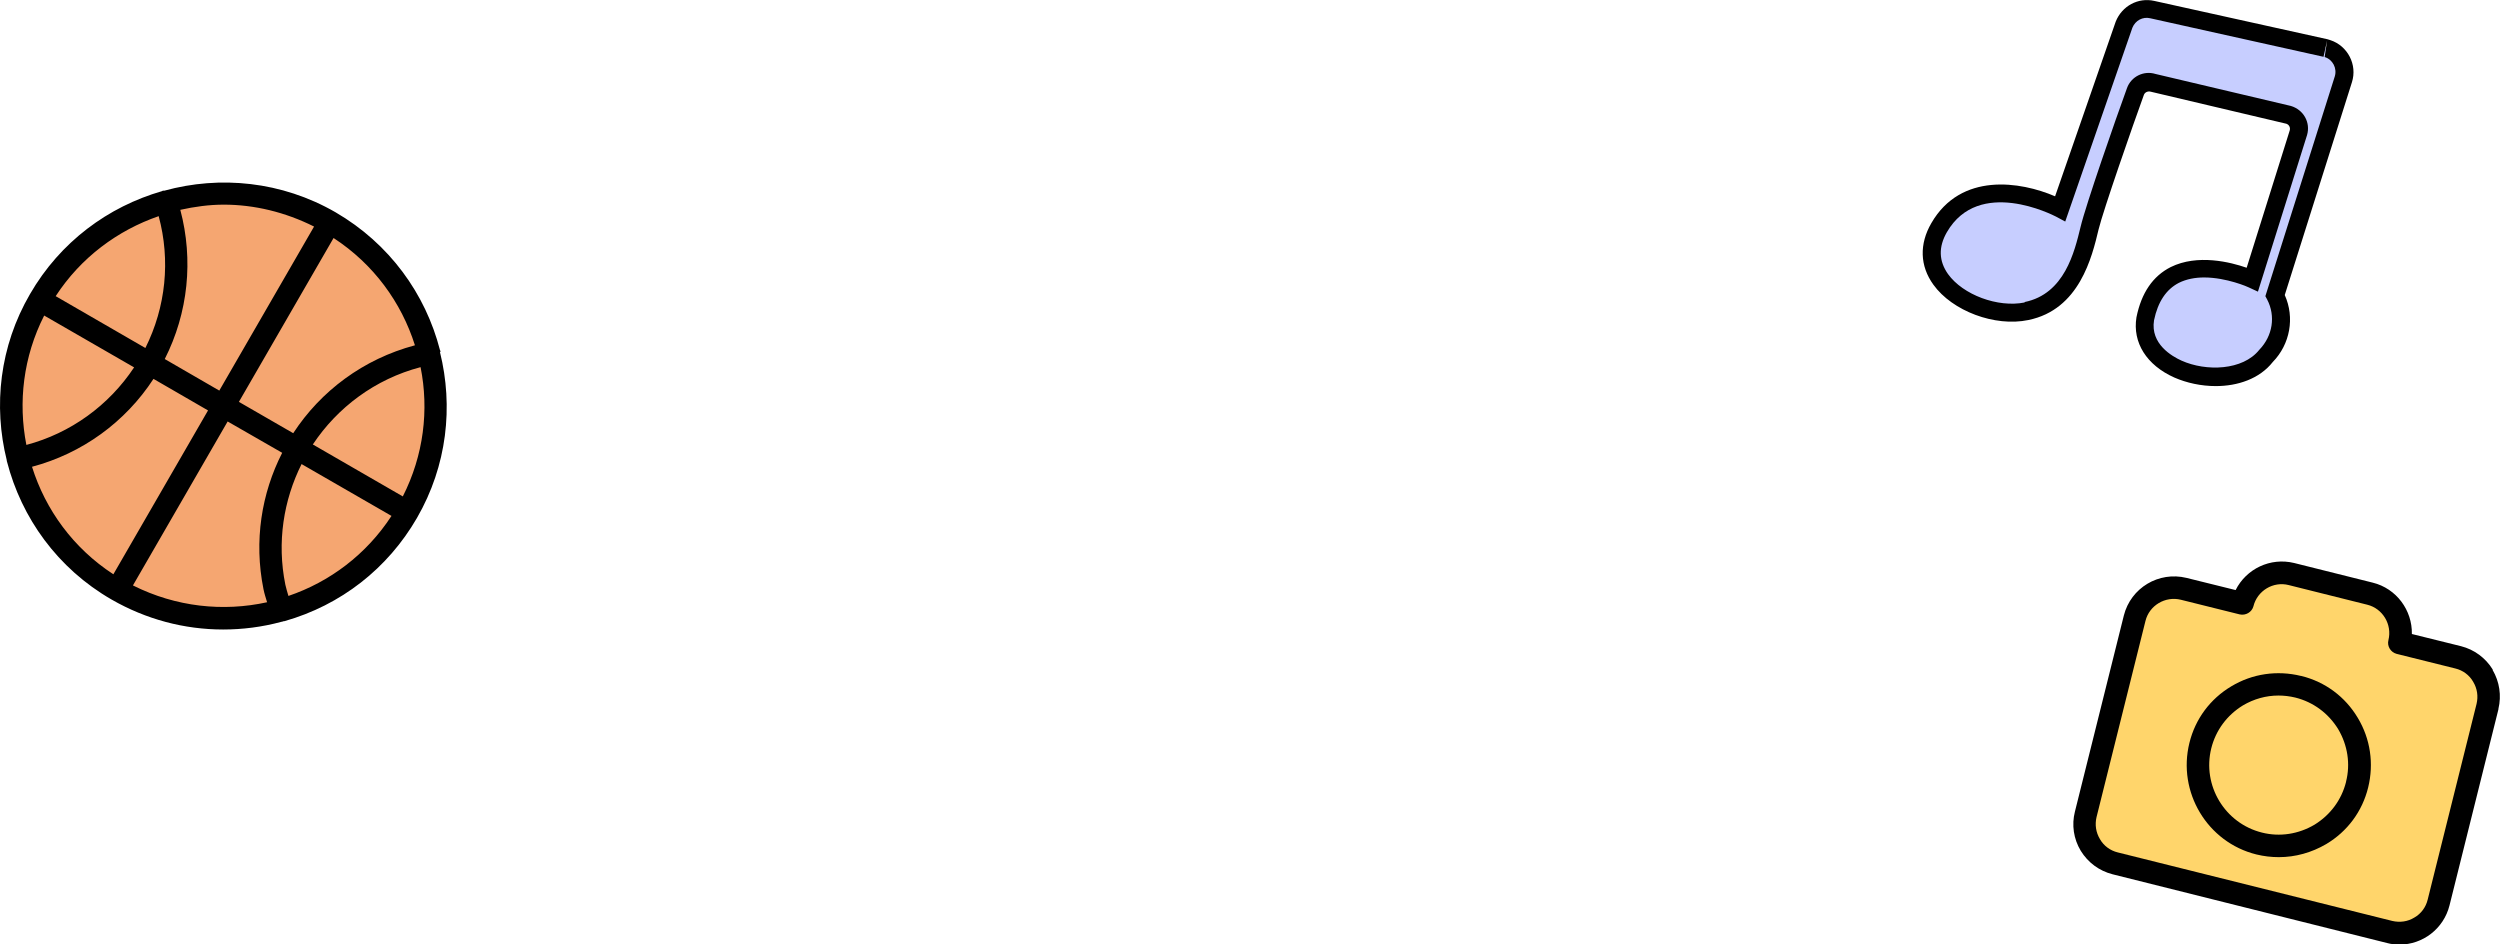 <?xml version="1.0" encoding="UTF-8"?><svg id="_レイヤー_1" xmlns="http://www.w3.org/2000/svg" viewBox="0 0 110.92 41.9"><defs><style>.cls-1{fill:#f5a671;}.cls-2{fill:#ffd56b;}.cls-3{fill:#c7ceff;}</style></defs><path id="_パス_13501" class="cls-1" d="M14.63,9.85c4.51,2.6,6.05,8.37,3.45,12.87-2.6,4.51-8.37,6.05-12.87,3.45C.7,23.57-.85,17.81,1.76,13.3c2.6-4.51,8.37-6.05,12.88-3.45"/><path d="M19.54,15.62s0-.03,0-.04c0-.02-.01-.03-.02-.05-.64-2.49-2.24-4.72-4.63-6.11,0,0,0,0,0,0,0,0,0,0,0,0-2.39-1.38-5.13-1.64-7.6-.96-.02,0-.04,0-.06,0-.02,0-.03.02-.04.02-2.39.69-4.52,2.25-5.86,4.57C-.02,15.37-.3,18.01.3,20.42c0,0,0,.02,0,.03,0,.01.01.02.01.03.64,2.49,2.24,4.74,4.64,6.12,1.53.88,3.23,1.33,4.95,1.33.86,0,1.73-.11,2.58-.34.04,0,.07-.02.11-.03,0,0,.01,0,.02,0,0,0,0,0,.01,0,2.5-.71,4.58-2.33,5.88-4.58,1.34-2.32,1.62-4.95,1.02-7.36ZM18.41,15.32c-2.29.61-4.18,2.03-5.4,3.9l-2.41-1.39,4.2-7.27c1.78,1.16,3.01,2.86,3.61,4.76ZM13.93,10.06l-4.2,7.27-2.42-1.4c1.04-2.05,1.28-4.4.69-6.62.63-.14,1.28-.23,1.93-.23,1.35,0,2.72.33,4,.97ZM7.04,9.59c.53,1.96.32,4.03-.59,5.85l-3.98-2.3c1.12-1.72,2.75-2.92,4.57-3.55ZM1.96,14l3.99,2.3c-1.12,1.69-2.82,2.92-4.78,3.44-.37-1.89-.14-3.91.79-5.74ZM1.42,20.71c2.22-.59,4.14-1.98,5.39-3.9l2.42,1.4-4.2,7.27c-1.78-1.16-3.01-2.86-3.61-4.77ZM5.9,25.97l4.2-7.27,2.42,1.39c-.92,1.8-1.26,3.91-.83,6.05.04.2.1.38.16.58-1.95.43-4.04.21-5.94-.74ZM12.8,26.45c-.05-.17-.1-.33-.14-.51-.38-1.88-.08-3.75.72-5.35l3.99,2.3c-1.12,1.72-2.75,2.93-4.57,3.55ZM17.88,22.03l-4-2.31c1.09-1.64,2.76-2.9,4.78-3.43.38,1.89.14,3.91-.79,5.74Z"/><path id="_パス_13756" class="cls-3" d="M103.18,2.14l-7.69-1.71c-.52-.12-1.05.16-1.25.66l-2.83,8.18s-3.74-1.98-5.38.84c-1.36,2.34,1.8,4.13,3.88,3.71s2.55-2.64,2.81-3.73c.21-.87,1.54-4.67,2.03-6.02.12-.31.45-.48.77-.39l6.04,1.42c.34.1.53.45.43.79,0,0,0,0,0,0h0s-2.04,6.51-2.04,6.51c0,0-4.01-1.85-4.75,1.74-.4,2.45,3.91,3.48,5.37,1.64.69-.71.85-1.78.39-2.66l3.03-9.59c.18-.57-.14-1.19-.71-1.37-.03-.01-.06-.02-.09-.02"/><path d="M95.12,4.21c.04-.11.17-.18.31-.14l6.01,1.42c.12.04.19.17.15.3l-1.91,6.09c-.71-.25-2.18-.62-3.37-.03-.79.4-1.3,1.14-1.52,2.23-.18,1.12.45,2.12,1.68,2.67.55.24,1.19.38,1.84.38.97,0,1.94-.32,2.53-1.07.77-.79.98-1.97.53-2.97l2.98-9.44c.25-.78-.19-1.62-.96-1.87l-.13-.04h0S95.58.04,95.58.04c-.71-.16-1.43.22-1.71.92l-2.69,7.75c-1.53-.66-4.18-1.08-5.49,1.19-.54.93-.51,1.9.09,2.73.84,1.17,2.73,1.88,4.21,1.57,2.27-.46,2.83-2.8,3.12-4.02.2-.83,1.53-4.65,2.01-5.97ZM89.83,13.42c-1.19.24-2.74-.34-3.4-1.26-.41-.58-.43-1.2-.05-1.86,1.42-2.45,4.7-.76,4.84-.69l.41.22,2.98-8.6c.13-.32.46-.5.79-.42l7.69,1.71.16-.73-.11.74c.36.11.56.5.45.86l-3.08,9.75.08.15c.38.73.25,1.61-.35,2.23-.73.92-2.36.97-3.45.48-.42-.19-1.39-.74-1.22-1.79.17-.82.54-1.37,1.1-1.66.34-.17.73-.24,1.12-.24,1,0,1.97.43,1.98.44l.41.19,2.18-6.95c.16-.55-.15-1.12-.72-1.29l-6.01-1.42c-.52-.16-1.08.12-1.26.63-.5,1.37-1.83,5.19-2.06,6.16-.27,1.11-.71,2.97-2.48,3.33Z"/><path id="_パス_13495" class="cls-2" d="M110.37,31.34l-2.17,8.7c-.24.96-1.21,1.54-2.17,1.31,0,0,0,0,0,0l-12.18-3.04c-.96-.24-1.55-1.21-1.31-2.17,0,0,0,0,0,0l2.17-8.7c.24-.96,1.21-1.54,2.17-1.31l2.61.65c.24-.96,1.21-1.54,2.17-1.31l3.48.87c.96.24,1.54,1.21,1.31,2.17l2.61.65c.96.24,1.55,1.21,1.31,2.17,0,0,0,0,0,0"/><path d="M110.6,29.71c-.32-.52-.82-.89-1.41-1.04l-2.18-.54c.02-1.05-.68-2.02-1.74-2.28l-3.48-.87c-1.06-.26-2.13.26-2.6,1.2l-2.18-.54c-1.23-.3-2.47.44-2.78,1.67l-2.17,8.7c-.15.59-.06,1.21.26,1.74.32.52.82.89,1.41,1.04l12.18,3.05c.18.05.37.07.55.07,1.03,0,1.96-.7,2.22-1.74l2.17-8.7s0-.01,0-.02c.14-.59.05-1.2-.26-1.73ZM109.88,31.21s0,.01,0,.02l-2.17,8.69c-.08.33-.29.62-.59.79-.29.18-.64.23-.98.15t0,0l-12.18-3.04c-.33-.08-.62-.29-.79-.59-.18-.3-.23-.64-.15-.98l2.17-8.7c.17-.69.88-1.11,1.57-.94l2.61.65c.27.06.54-.1.61-.36.17-.69.88-1.12,1.57-.94l3.48.87c.69.17,1.11.88.94,1.57-.07.27.1.54.36.61l2.61.65c.33.08.62.29.79.59.18.3.23.64.15.98Z"/><path d="M102.09,29.99h0c-1.06-.26-2.16-.1-3.09.46-.94.56-1.6,1.45-1.86,2.51-.54,2.18.79,4.41,2.97,4.95.33.08.66.12,1,.12.73,0,1.45-.2,2.1-.58.94-.56,1.6-1.45,1.86-2.51.26-1.06.1-2.16-.46-3.09-.56-.94-1.45-1.6-2.51-1.86ZM104.09,34.69c-.2.8-.7,1.47-1.4,1.9-.71.42-1.54.55-2.33.35-1.65-.41-2.66-2.09-2.25-3.74.2-.8.7-1.47,1.4-1.9.49-.29,1.03-.44,1.58-.44.25,0,.5.03.75.09.8.2,1.47.7,1.9,1.4.42.71.55,1.54.35,2.33Z"/></svg>